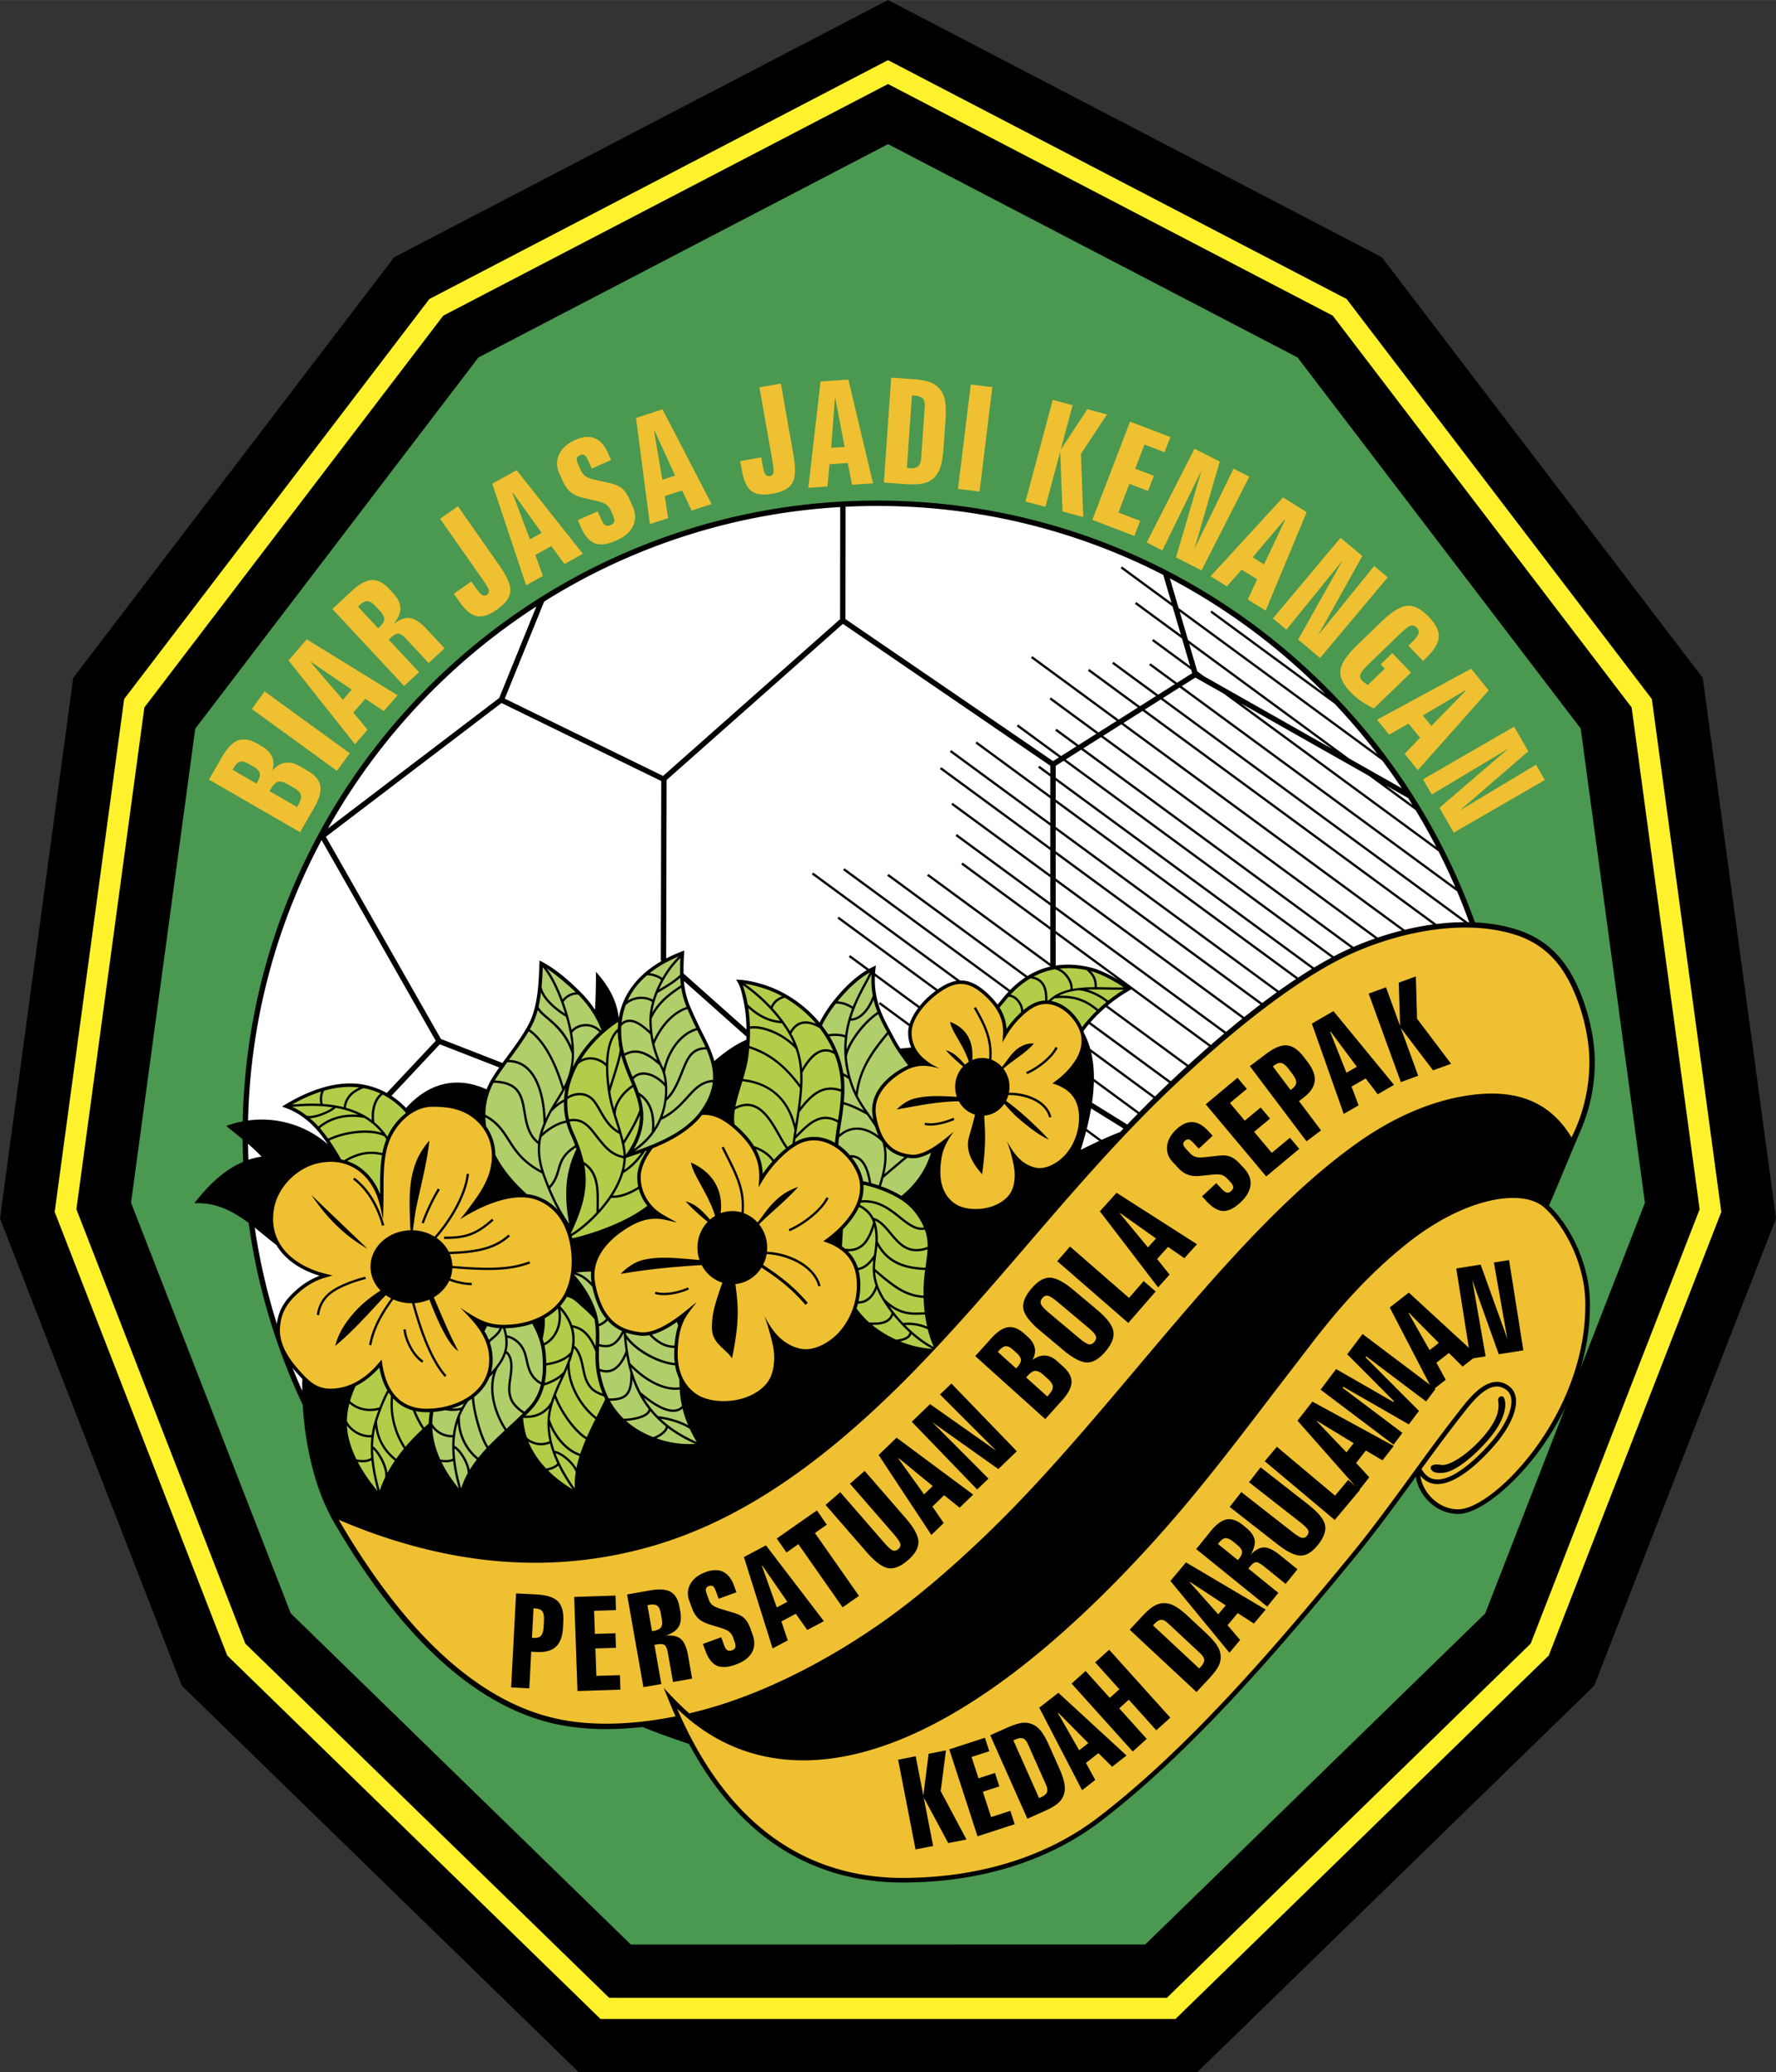 <svg xmlns="http://www.w3.org/2000/svg" width="2143" height="2500" viewBox="0 0 182.175 212.516"><rect x="0" y="0" width="182.175" height="212.516" fill="#333333" stroke="none"/><path d="M40.434 26.375L7.511 69.516 0 124.947l18.645 47.92 40.732 39.649h63.421l40.732-39.649 18.645-47.92-7.511-55.431-32.922-43.141L91.087 0 40.434 26.375z"/><path fill="#fff22d" d="M44.041 30.662L12.736 71.684l-7.127 52.597 17.701 45.495 38.289 37.272h58.977l38.289-37.272 17.701-45.495-7.126-52.598-31.306-41.021L91.087 6.165 44.041 30.662z"/><path d="M136.705 32.366l30.661 40.179 6.974 51.47-17.327 44.534-37.32 36.328-57.21-.002-37.319-36.323L7.837 124.01l6.973-51.465 30.659-40.178 45.62-23.753 45.616 23.752z"/><path d="M133.097 36.653l29.043 38.055 6.591 48.642-16.385 42.111-34.872 33.948-52.767.003-34.882-33.962-16.383-42.114 6.587-48.614 29.046-38.068 42.017-21.875 42.005 21.874z" fill="#4b9850"/><path d="M89.971 51.332c-35.416 0-64.312 28.43-65.076 63.665-.56.107-1.124.262-1.69.469.573.469 1.136.915 1.677 1.362.005.776.028 1.548.06 2.318-1.368.581-2.682 1.576-3.964 2.99a25.39 25.39 0 0 0-1.045 1.249c.389 0 .769 0 1.157.046 1.696.196 3.106 1.007 4.413 1.979a64.561 64.561 0 0 0 5.552 18.661 34.18 34.18 0 0 0 .54 4.43c.526 2.771 1.371 5.414 2.803 7.856 6.78 11.557 14.216 18.394 22.113 20.329 3.119.764 6.435.747 9.388.418a82.519 82.519 0 0 0 4.771 1.729c2.303 4.29 5.113 7.643 8.387 10.002 3.912 2.818 8.502 4.237 13.643 4.22 7.886-.028 14.887-2.211 20.245-6.315 9.101-6.971 17.887-17.115 26.025-27.038 2.172-2.648 4.207-5.442 6.174-8.144l.092-.126c.115.815.496 1.63 1.095 2.305.882.991 2.09 1.544 3.315 1.517 2.049-.046 5.518-2.774 8.246-6.487 1.992-2.709 5.314-8.295 5.197-15.26-.068-4.021-2.129-7.939-4.202-9.874 1.178-2.692 2.21-5.296 3.242-7.674a17.856 17.856 0 0 0 1.458-6.953c.023-2.83-.877-6.326-2.294-8.909-1.331-2.425-3.212-3.99-5.754-4.785-1.358-.425-2.79-.652-4.247-.721-8.995-25.185-33.084-43.259-61.321-43.259z"/><path d="M89.971 51.885a64.148 64.148 0 0 1 29.349 7.067l.843 2.86-5.069-3.724-.14.192 5.32 3.907.86 2.915-4.58-3.364-.14.191 4.83 3.548.833 2.827-3.771-2.771-.14.191 4.022 2.955.104.354-1.555.982-2.724-2-.14.191 2.648 1.946-1.719 1.085-4.585-3.368-.141.191 4.511 3.313-1.654 1.044-5.199-3.818-.14.191 5.124 3.764-1.963 1.24-8.86-6.508-.14.19 8.785 6.454-1.863 1.177-4.883-3.588-.141.192 4.809 3.532-1.822 1.151-2.263-1.662-.14.191 2.188 1.607-1.583 1-4.406-3.236-.14.191 4.331 3.181-.608.384-21.295-14.564.013-11.521a65.451 65.451 0 0 1 3.234-.08zm30.03 7.427a64.944 64.944 0 0 1 15.937 11.857l-11.646-8.555-.14.191 12.758 9.372a64.991 64.991 0 0 1 4.378 5.152l-20.39-14.977-.897-3.04zm21.784 18.676c.692.93 1.361 1.88 2.003 2.848l-5.387-3.05-16.533-12.145-.859-2.915 20.776 15.262zm-5.13-1.191l-13.161-7.452-.682-.501-.834-2.828 14.677 10.781zm7.785 5.043c.15.235.298.471.445.708l-2.713-1.993 2.268 1.285zm.772 1.243a64.462 64.462 0 0 1 2.115 3.768l-20.062-14.737 13.161 7.453 4.786 3.516zm2.355 4.239a64.634 64.634 0 0 1 1.716 3.663l-28.068-20.618 1.401-.885 2.901 1.643 22.05 16.197zm1.899 4.091a63.21 63.21 0 0 1 1.236 3.159 6.168 6.168 0 0 0-.135-.002l-31.286-22.981L121 70.503l28.466 20.91zm.699 3.156c-.939.005-1.884.071-2.821.187l-29.93-21.986 1.654-1.044 31.097 22.843zm-3.162.23c-.983.134-1.956.321-2.903.549l-28.865-21.203 1.963-1.24 29.805 21.894zm-3.204.623c-.851.213-1.68.459-2.476.727l-28.168-20.691 1.864-1.177 28.78 21.141zm-2.748.821c-.776.269-1.518.559-2.216.861l-27.716-20.36 1.822-1.15 28.11 20.649zm-2.466.971a27.878 27.878 0 0 0-1.773.862L109.32 77.881l1.583-1 27.682 20.333zm-2.004.985a40.57 40.57 0 0 0-1.785 1.02l-26.507-19.471v-1.216l.816-.516 27.476 20.183zm-2.005 1.154c-.471.288-.945.589-1.418.9l-24.869-18.267v-1.943l26.287 19.31zm-1.63 1.039a63.93 63.93 0 0 0-1.765 1.215l-22.893-16.816v-2.512l24.658 18.113zm-1.967 1.36c-.503.361-1.004.73-1.5 1.106L108.29 87.293v-2.208l22.689 16.667zm-1.698 1.256c-.556.423-1.106.853-1.649 1.287l-19.343-14.209v-2.498l20.992 15.42zm-1.84 1.44c-.566.454-1.124.912-1.67 1.37l-17.482-12.842V90.38l19.152 14.068zm-1.858 1.527c-.469.396-.93.79-1.382 1.182l-15.913-11.689V93.27l17.295 12.705zm-1.564 1.341a130.96 130.96 0 0 0-2.12 1.891l-8.283-6.084c.339-.281.693-.552 1.057-.807.442-.31.901-.59 1.368-.86l7.978 5.86zm-2.298 2.054c-.541.495-1.06.978-1.552 1.442l-.076.071-8.236-6.05c.469-.539.999-1.062 1.573-1.554l8.291 6.091zm-1.804 1.678c-.484.459-.964.923-1.439 1.39l-6.644-4.88a8.038 8.038 0 0 0-.635-1.613l-.015-.059a2.764 2.764 0 0 0-.044-.148c.174-.243.361-.485.562-.724l8.215 6.034zm-1.609 1.558a122.7 122.7 0 0 0-1.442 1.444l-4.658-3.421a11.66 11.66 0 0 0-.281-2.709l6.381 4.686zm-1.61 1.615c-.357.365-.711.731-1.064 1.099l-3.619-2.243c.109-.756.171-1.475.189-2.157l4.494 3.301zm-1.985-13.74a6.84 6.84 0 0 0-.169-.1c-.87-.503-1.829-.943-2.484-1.115-1.332-.35-2.59-.432-3.771-.248v-3.257l6.424 4.72zm-83.709 42.156a62.534 62.534 0 0 1-.994-2.353c.104.127.211.254.325.382.224.254.445.505.675.74-.01.404-.012.814-.006 1.231zm-2.604-6.87a64.03 64.03 0 0 1-2.269-9.874c.305.241.604.486.902.729.451.369.887.725 1.326 1.058.92 1.576 2.626 2.608 4.425 3.149-.969.363-1.887.96-2.735 1.784-1.157 1.127-1.504 2.08-1.649 3.154zm13.251-22.142a8.516 8.516 0 0 0-1.495-1.25l4.959-5.282 6.096 2.375c-.265.377-.515.75-.743 1.125a6.99 6.99 0 0 0-.552 1.122c-3.052-1.382-5.912-.694-8.265 1.91zm9.891-4.619l-6.315-2.46L33.429 85.81l18.016-13.717 16.384 8.001-.047 18.395.075.067c-2.504 1.447-4.002 3.445-4.391 5.876-.165-1.798-1.057-3.352-2.339-4.777a59.655 59.655 0 0 1-.095 3.898 11.122 11.122 0 0 0-1.467-1.799c-1.221-1.22-2.657-2.485-4.221-3.253-.026.719-.05 1.438-.102 2.155-.11 1.538-.354 3.142-1.02 4.394-.595 1.117-1.384 2.189-2.146 3.226-.182.246-.361.489-.534.73zm18.611-8.407l6.415 5.708c-.003.11-.007.217-.012.323-1.112.476-2.22 1.264-3.288 2.185-.189-.715-.491-1.436-.863-2.183l-.177-.354c-.424-.848-.905-1.808-1.424-3.027a8.305 8.305 0 0 1-.651-2.652zm-6.694 6.413l-.153-.356c.028-.125.054-.25.076-.374.016.248.043.491.077.73zm13.115-1.438l-6.459-5.746c-.007-.386 0-.791.016-1.221.013-.377.034-.755.052-1.133-.429.167-.855.337-1.272.533a13.01 13.01 0 0 0-.542.268l-.036-.031.045-18.256 18.083-16.012 21.273 14.549v.817l-1.109-.814-.141.191 1.25.917v1.943l-7.533-5.534-.141.191 7.673 5.636v2.513l-10.161-7.464-.141.19 10.302 7.567v2.209l-11.184-8.214-.14.19 11.324 8.318v2.498l-10.015-7.356-.141.191 10.156 7.46v2.596l-9.578-7.035-.14.191 9.718 7.138v2.197l-8.994-6.606-.14.191 9.134 6.709v3.447l-12.497-9.18-.141.191 12.638 9.283v.027a7.763 7.763 0 0 0-2.335.966l-14.25-10.468-.141.191 14.176 10.413a9.785 9.785 0 0 0-1.567 1.296L86.625 89.039l-.14.191 16.968 12.464c-.224.237-.443.49-.658.757-.129.16-.29.351-.474.567a8.078 8.078 0 0 0-1.275-1.364c-.819-.708-1.587-1.069-2.349-1.104a3.032 3.032 0 0 0-.213-.002L83.413 89.477l-.141.191 14.856 10.913c-.595.093-1.22.377-1.937.879L86.04 94.004l-.14.19 10.089 7.411c-.095.07-.191.144-.29.221-.521.41-.984.872-1.367 1.352l-4.571-3.357a9.8 9.8 0 0 1 .046-.495l.039-.321-.292.141a8.225 8.225 0 0 0-.418.216l-1.928-1.416-.14.191 1.844 1.355c-1.403.838-2.479 2.021-3.197 2.882a13.685 13.685 0 0 0-1.647 2.484 12.764 12.764 0 0 0-4.13-3.243 12.07 12.07 0 0 0-1.883-.723c-.851-.251-1.683-.409-2.562-.428.441.559.572 1.269.729 1.955.247 1.087.341 2.173.352 3.155zm17.613-2.209c-.407.542-.71 1.1-.88 1.625l-3.032-2.228-.14.191 3.103 2.28c-.05.204-.078.402-.083.59a3.705 3.705 0 0 0 .316 1.597l-1.115.108a9.774 9.774 0 0 1-.53-.879l-.385-.718c-.886-1.635-1.8-3.322-1.695-5.83l4.441 3.264zm17.734 10.303l3.145 1.95.166.122-.328.346c-.593.229-1.228.497-1.905.804l-1.527-1.122a27.56 27.56 0 0 0 .449-2.1zm.832 3.335c-.59.272-1.21.574-1.862.904l-.029-.021c.206-.643.388-1.267.546-1.871l1.345.988zm-87.27 1.935a68.622 68.622 0 0 1-.043-1.64 19.348 19.348 0 0 1 1.391 1.312 7.485 7.485 0 0 0-1.348.328zm8.15-1.584a10.317 10.317 0 0 0-8.187-2.448 64.098 64.098 0 0 1 7.54-28.758l11.711 20.584-5.024 5.351a7.752 7.752 0 0 0-3.628-.976c-1.88-.039-3.988.606-6.137 1.793-.333.184-.655.378-.979.579.314.114.626.226.93.367 1.665.773 2.812 2.065 3.774 3.508zm.009-32.401a65.028 65.028 0 0 1 21.375-22.76l-3.812 9.388-17.563 13.372zm22.177-23.268a64.117 64.117 0 0 1 30.366-9.687l-.013 11.497-18.155 16.076-16.24-7.93 4.042-9.956z" fill="#fff"/><path d="M27.647 81.126l2.825 1.631.121-.21c.249-.43.337-.774.266-1.029-.072-.254-.325-.507-.755-.756l-.545-.314c-.435-.251-.78-.344-1.034-.277-.255.067-.508.315-.757.746l-.121.209zm-3.789-2.188l2.452 1.417.099-.171c.217-.376.294-.68.232-.908-.061-.228-.277-.448-.645-.66l-.482-.278c-.372-.215-.669-.291-.896-.229-.223.062-.445.282-.663.658l-.097.171zm-2.425 1.008l1.351-2.34c.528-.915 1.078-1.478 1.646-1.681.57-.204 1.239-.083 2.007.36l.394.228c.536.31.896.676 1.078 1.095.183.422.19.9.022 1.435.385-.462.812-.733 1.29-.816.475-.083.97.023 1.487.322l.829.478c.77.445 1.206.962 1.314 1.559.108.593-.104 1.35-.636 2.271l-1.435 2.485-9.347-5.396zm4.4-7.238l1.312-1.807 8.731 6.344-1.312 1.807-8.731-6.344zm6.044-4.782l3.297 3.836.902-1.039-4.162-2.841-.037.044zm-2.286-.203l1.876-2.159 9.317 5.733-1.417 1.627-1.894-1.265-1.228 1.411 1.46 1.766-1.291 1.486-6.823-8.599zm7.127-5.513l2.069 2.219.145-.134c.317-.296.478-.568.477-.811.002-.244-.156-.534-.473-.874l-.394-.422c-.317-.34-.595-.517-.838-.533-.241-.018-.524.123-.841.419l-.145.136zm-2.624.244l1.977-1.843c.772-.721 1.462-1.098 2.064-1.126.605-.028 1.209.283 1.814.931l.31.332c.528.566.801 1.101.813 1.602.013.5-.222 1.054-.707 1.66.629-.495 1.192-.703 1.694-.63.501.072 1.082.459 1.737 1.163l1.806 1.937-1.628 1.518-2.26-2.424c-.37-.396-.658-.595-.864-.601-.207-.002-.474.147-.802.454l-.177.166 3.108 3.333-1.525 1.422-7.36-7.894zm11.048-9.256l1.829-1.281 4.298 6.138c.769 1.099 1.129 1.966 1.079 2.599-.051.633-.51 1.253-1.377 1.861-.806.564-1.497.789-2.071.669-.574-.119-1.163-.607-1.764-1.466l-.583-.833 1.792-1.255.424.605c.288.412.517.668.687.772s.337.099.501-.015c.164-.115.222-.271.178-.469-.046-.197-.24-.539-.581-1.026l-4.412-6.299zm7.431-2.621l1.787 4.732 1.204-.667-2.94-4.093-.051.028zm-2.079-.972l2.501-1.387 6.794 8.574-1.887 1.046L56.556 56l-1.637.907.768 2.159-1.721.954-3.472-10.415zm11.857-3.179l.331.744-1.985.884-.39-.876c-.118-.265-.239-.433-.362-.506-.123-.074-.279-.067-.466.016-.183.081-.287.191-.311.327-.024.137.022.338.142.607l.285.641c.112.25.272.444.482.583.208.14.545.261 1.007.364l1.115.258c.057.01.147.03.266.057.533.115.926.263 1.182.444.193.133.363.3.514.503.148.203.294.462.434.778l.269.602c.339.762.365 1.454.077 2.071-.287.62-.869 1.125-1.74 1.513-.892.397-1.619.491-2.179.282-.561-.209-1.038-.758-1.433-1.645l-.324-.728 2.04-.909.372.835c.135.303.276.498.422.585.145.086.324.083.536-.012.214-.095.336-.221.368-.377.032-.154-.021-.392-.165-.714l-.169-.381c-.124-.276-.289-.489-.5-.639s-.614-.287-1.211-.418l-1.118-.262c-.533-.121-.965-.314-1.292-.579-.326-.265-.594-.635-.805-1.108l-.384-.862c-.296-.664-.294-1.307.002-1.928.298-.622.848-1.11 1.649-1.467.758-.337 1.417-.396 1.981-.174.564.224 1.018.721 1.36 1.491zm4.742-2.215l.851 4.986 1.309-.425-2.105-4.579-.055.018zm-1.854-1.351l2.72-.883 5.034 9.712-2.053.667-.971-2.061-1.78.578.342 2.266-1.872.608-1.42-10.887zm12.66-3.139l2.199-.388 1.301 7.379c.233 1.321.193 2.259-.12 2.812s-.992.92-2.035 1.104c-.969.171-1.689.082-2.159-.269-.471-.351-.798-1.042-.979-2.074l-.177-1.001 2.155-.38.128.729c.087.494.186.824.296.99a.427.427 0 0 0 .461.198c.196-.035.315-.152.359-.35.041-.197.01-.59-.093-1.175l-1.336-7.575zm7.742 1.16l-.381 5.044 1.373-.096-.935-4.953-.057.005zm-1.474-1.76l2.853-.199 2.535 10.642-2.153.15-.444-2.234-1.866.13-.216 2.281-1.963.137 1.254-10.907zm9.378 1.424l-.521 7.445.204.014c.449.032.764-.032.945-.187.184-.155.289-.445.318-.869l.362-5.175c.03-.423-.035-.724-.195-.9-.158-.178-.461-.282-.91-.313l-.203-.015zm-2.13-1.821l2.138.149c.837.059 1.462.17 1.877.334a2.35 2.35 0 0 1 1.012.742c.253.32.42.723.504 1.207.083.487.094 1.156.034 2.013l-.188 2.693c-.059.857-.164 1.521-.314 1.996-.15.473-.373.851-.667 1.133a2.298 2.298 0 0 1-1.108.583c-.441.102-1.075.123-1.902.065l-2.138-.15.752-10.765zm8.163.699l2.216.272-1.315 10.712-2.216-.272 1.315-10.712zm8.407 1.584l2.043.547-1.223 4.564 2.729-4.161 2.014.539-2.667 4.051.234 6.47-2.126-.57-.24-6.117-1.514 5.647-2.043-.547 2.793-10.423zm7.932 2.223l4.134 1.587-.598 1.558-2.057-.79-.949 2.472 1.912.734-.598 1.558-1.911-.734-1.128 2.938 2.233.857-.595 1.551-4.311-1.655 3.868-10.076zm6.606 2.781l2.595 1.322-2.589 8.929 4.003-8.208 1.618.824-4.9 9.616-2.621-1.335 2.617-8.923-4.017 8.21-1.605-.818 4.899-9.617zm9.241 7.282l-3.272 3.857 1.167.729 2.154-4.556-.049-.03zm-.157-2.289l2.425 1.516-4.205 10.099-1.83-1.144.954-2.069-1.586-.991-1.516 1.718-1.669-1.043 7.427-8.086zm5.903 4.142l2.231 1.873-4.532 8.117 5.747-7.098 1.392 1.167-6.938 8.267-2.254-1.891 4.558-8.105-5.762 7.096-1.379-1.158 6.937-8.268zm8.763 12.343l-.3.29-1.51-1.563.169-.164c.494-.477.782-.829.861-1.053.078-.225.02-.436-.169-.632-.193-.2-.404-.267-.63-.196-.228.07-.589.346-1.083.823l-3.213 3.103c-.486.47-.771.82-.85 1.054-.081.233-.022.452.17.651.054.056.127.121.221.193.094.072.218.157.372.252l1.735-1.676-.426-.442 1.194-1.154 1.926 1.994-3.814 3.684a10.55 10.55 0 0 1-1.347-.787 7.006 7.006 0 0 1-1.032-.875c-.786-.814-1.135-1.567-1.049-2.261.084-.693.658-1.552 1.718-2.576l2.5-2.414c1.053-1.017 1.928-1.556 2.625-1.614.696-.059 1.439.321 2.228 1.139.723.748 1.06 1.438 1.016 2.072-.047.635-.484 1.351-1.312 2.152zm4.033 3.304l-4.35 2.581.866 1.07 3.52-3.606-.036-.045zm.597-2.216l1.8 2.223-7.264 8.18-1.358-1.677 1.576-1.646-1.178-1.454-1.992 1.131-1.239-1.529 9.655-5.228zm4.408 5.945l1.456 2.522-7.036 6.078 7.829-4.705.908 1.573-9.346 5.396-1.471-2.548 7.055-6.058-7.841 4.697-.9-1.56 9.346-5.395zM34.741 155.851c7.863 3.368 15.614 4.818 23.048 4.313a43.573 43.573 0 0 0 8.485-1.436c9.104-2.481 17.867-8.276 27.578-18.237 4.054-4.159 7.857-8.581 11.536-12.857 4.755-5.528 9.673-11.246 15.16-16.42 4.442-4.188 10.98-9.816 16.901-12.846 4.551-2.329 11.977-4.388 17.925-2.528 2.398.75 4.175 2.229 5.434 4.522 1.375 2.507 2.249 5.897 2.226 8.639-.023 2.687-.656 5.315-1.836 7.639-2-3.322-5.053-4.778-9.314-4.449-4.062.314-8.387 2.011-12.508 4.91-7.883 5.544-15.39 14.441-22.649 23.046-4.823 5.716-9.81 11.627-14.944 16.63-3.859 3.761-7.511 6.88-10.854 9.271-5.984 4.281-12.516 7.544-18.39 9.188-.538.151-1.154.312-1.834.471-.931-.812-1.773-1.696-2.624-2.612.393.979.787 1.956 1.213 2.919-3.561.712-8.309 1.197-12.65.134-7.8-1.91-15.166-8.737-21.903-20.297z" fill="#efc031"/><path d="M34.996 118.903a28.654 28.654 0 0 0-1.204-1.941c.868-.417 2.024-.705 3.133-.777 1.025-.066 1.912.058 2.498.35l.002-.002c.069.098.137.198.201.301a7.82 7.82 0 0 0-.4 1.412 4.775 4.775 0 0 0-1.724-.103c-.699.086-1.604.434-2.188.835a4.571 4.571 0 0 0-.318-.075zm4.741-2.335a6.814 6.814 0 0 0-1.329-1.482c-.137-.828.021-1.915.555-2.551.068-.082.196-.204.296-.285.882.445 1.683 1.077 2.389 1.885a6.424 6.424 0 0 0-1.911 2.433zm-1.595-1.692c-.719-.54-1.561-.953-2.522-1.237l-.145-.041a2.167 2.167 0 0 1 .619-1.292c.292-.294.889-.611 1.207-.715.604.111 1.18.295 1.727.547-.721.589-.982 1.759-.886 2.738zm-2.532 4.191c.552-.337 1.316-.616 1.92-.69a4.526 4.526 0 0 1 1.654.101c-.147.88-.184 1.8-.194 2.72-.005.421-.004.842-.003 1.264-.419-1.077-1.063-1.964-1.896-2.606a5.026 5.026 0 0 0-1.481-.789zm-1.956-2.302a13.627 13.627 0 0 0-.838-1.069c.9-.77 1.949-1.038 2.679-1.126a6.28 6.28 0 0 1 1.877.077c.688.408 1.28.915 1.774 1.519-.595-.197-1.371-.275-2.237-.218-1.152.075-2.356.379-3.255.817zm-.996-1.244a9.631 9.631 0 0 0-.876-.849c.955-.041 2.283-.674 2.661-1.063.387.068.756.155 1.109.259a8.28 8.28 0 0 1 1.205.456 6.371 6.371 0 0 0-1.291.013c-.763.091-1.862.372-2.808 1.184zm2.587-1.984a12.178 12.178 0 0 0-2.137-.328c-.115-.486-.065-.985.139-1.352l-.01-.005c.974-.278 1.915-.411 2.8-.39.278.006.551.026.819.06-.327.158-.706.391-.93.617-.27.273-.595.73-.681 1.398zm-1.102.022c-.529.412-1.891.979-2.667.864a7.77 7.77 0 0 0-1.502-.915c.408-.036.843-.062 1.2-.078 1.087-.048 2.073-.005 2.969.129zm-4.185-.287a14.957 14.957 0 0 1 2.988-1.333 2.208 2.208 0 0 0-.085 1.257 17.69 17.69 0 0 0-1.694-.002c-.36.015-.797.042-1.209.078zM43.979 145.973c-.155.139-.311.28-.467.424a9.683 9.683 0 0 1-.885-1.691c.422.09.877.129 1.36.113l.102-.004a7.616 7.616 0 0 0-.11 1.158zm-1.633-1.336c.258.672.635 1.405.99 1.921l-.113.106a20.152 20.152 0 0 0-1.633 1.709c-.966-1.487-1.423-3.318-1.267-4.974a4.2 4.2 0 0 0 2.023 1.238zm-2.232-1.487c-.229 1.789.251 3.804 1.318 5.413-.267.323-.533.67-.792 1.036-1.246-1.002-1.889-2.262-1.964-3.848.248-.792.686-1.993 1.191-2.945.079.119.161.235.247.344zm-.389-.576c-.293.536-.567 1.16-.797 1.753-1.144.334-2.229.083-3.023-.648.146-.518.339-1.033.574-1.535.858-.422 1.672-1.057 2.434-1.902.162.906.436 1.686.812 2.332zm.78 7.219c-.271.397-.529.816-.765 1.253-.11-1.004-.922-2.359-1.468-2.717a9.647 9.647 0 0 1 .228-1.958c.205 1.37.877 2.518 2.005 3.422zm-1.681-5.193c-.297.793-.506 1.494-.571 1.794a9.241 9.241 0 0 0-.131.756c-.964.126-2.117-.532-2.54-1.437l.003-.107a8.316 8.316 0 0 1 .251-1.671c.799.68 1.879.935 2.988.665zm-.731 2.791a11.138 11.138 0 0 0-.016 2.103c-.194.138-.494.224-.836.229a3.228 3.228 0 0 1-.681-.07c-.538-1.092-.916-2.269-.972-3.469.557.774 1.599 1.297 2.505 1.207zm.008 2.367c.098.966.305 2.006.625 3.146-.716-.855-1.452-1.874-2.032-2.985.189.029.376.044.55.042.337-.005.631-.079.857-.203zm1.403 1.75c-.21.436-.396.888-.545 1.354-.446-1.587-.673-2.976-.688-4.238.421.372.981 1.325 1.175 2.124.084.344.085.575.058.76zM58.141 132.989c.373.079.774.291 1.2.704.148.144.306.282.472.428.355.312.745.654 1.158 1.149.039.185.068.367.088.547.082.735.06 1.467.038 2.176l-.002.072c-.645-1.373-1.311-1.958-2.399-2.177-.228-.634-.62-1.283-1.233-1.952a5.355 5.355 0 0 0 .678-.947zm-.92 1.199a3.85 3.85 0 0 1-.041 1.773c-.238.821-.737 1.452-1.389 1.774l-.009-.034a8.902 8.902 0 0 0-.119-.409c.19-.852.261-1.552.213-2.108.503-.28.955-.614 1.345-.996zm4.594 8.72c-.43-.151-.821-.375-1.048-.612-.548-.57-.692-1.28-.845-2.032-.079-.39-.161-.794-.303-1.183-.192-.524-.425-.879-.709-1.083a4.47 4.47 0 0 0-.129-1.85c1.033.25 1.651.914 2.3 2.469-.012.67 0 1.36.119 2.073.132.799.338 1.537.615 2.218zm.263.584c-.24.512-.5 1.033-.771 1.571l-.127.253c-1.475-1.146-2.858-3.4-2.729-5.59.182-.484.331-.969.417-1.456.202.186.379.486.528.893.137.372.217.767.294 1.148.153.751.311 1.529.907 2.149.292.303.797.577 1.342.736a6.7 6.7 0 0 0 .139.296zm-1.005 2.04a44.054 44.054 0 0 0-.882 1.851c-1.13-.678-2.618-2.724-3.166-4.355.211-.54.454-1.071.693-1.594.171-.375.341-.748.498-1.118.12 2.09 1.453 4.144 2.857 5.216zm-.977 2.069c-.213.492-.408.989-.574 1.489-1.545-.523-2.695-2.184-3.118-3.524.047-.757.237-1.487.493-2.198.592 1.515 1.994 3.529 3.199 4.233zm-.647 1.715c-.129.412-.238.826-.32 1.244-.456-.798-1.522-1.67-2.244-1.789a8.597 8.597 0 0 1-.49-2.556c.556 1.286 1.635 2.622 3.054 3.101zm-1.959-14.99c1.271 1.512 1.392 2.921 1.05 4.32l-.143.151c-.517.501-1.287.831-2.293.979a2.479 2.479 0 0 1-.076.01c-.011-.598-.044-1.192-.181-1.814.736-.344 1.297-1.039 1.56-1.944.144-.491.172-1.164.083-1.702zm.924 4.774a14.52 14.52 0 0 1-.616 1.582c-.547.591-1.361.955-1.923 1.143.11-.537.163-1.117.158-1.738l-.001-.062.107-.014c.965-.143 1.729-.449 2.275-.911zm-.861 2.125l-.05.111c-.357.782-.723 1.58-.982 2.409l-.075.124c-.698 1.088-1.723 1.327-2.544 1.307.231-.231.455-.461.668-.694.598-.652 1.014-1.453 1.245-2.393.45-.137 1.145-.403 1.738-.864zm-1.213 3.177c-.093.401-.155.81-.177 1.228a8.01 8.01 0 0 0 .198 2.166c-.966.425-1.89.027-2.314-.374a7.632 7.632 0 0 1-.385-2.011l.011-.011c.808.064 1.866-.08 2.667-.998zm.077 3.627c.168.664.417 1.345.747 2.045a1.45 1.45 0 0 1-.469.321 2.885 2.885 0 0 1-.676.201c-.754-.791-1.395-1.707-1.819-2.763.53.334 1.358.557 2.217.196zm2.641 2.935a8.426 8.426 0 0 0-.097 1.674c-.897-1.267-1.555-2.464-1.981-3.605.741.21 1.816 1.186 2.078 1.931zm-1.786-.664c.388.788.879 1.602 1.474 2.444-.878-.532-1.756-1.176-2.53-1.946.175-.039.378-.098.576-.188.192-.086.353-.191.48-.31z" fill="#b1cd49"/><path d="M54.593 135.751c.293.527.606 1.141.847 2.042.208.786.232 1.535.238 2.296a7.957 7.957 0 0 1-.149 1.656c-1.001-.562-1.199-1.441-1.391-2.291a8.179 8.179 0 0 0-.186-.726c-.248-.772-.858-1.421-1.554-1.687a2.266 2.266 0 0 0-.384-.104 5.522 5.522 0 0 0-.176-.723 9.155 9.155 0 0 0 2.755-.463zm.883 6.231c-.217.892-.606 1.647-1.167 2.259-.163.178-.333.354-.507.532-.541-.329-1.029-.826-1.218-1.238-.334-.729-.231-1.446-.121-2.206.057-.395.116-.803.111-1.218-.009-.776-.213-1.298-.608-1.554.106-.417.142-.871.084-1.374.736.157 1.419.813 1.678 1.617.071.222.124.457.18.705.185.822.394 1.748 1.368 2.363.04.028.131.077.2.114zm-1.846 2.962c-.459.456-.952.911-1.463 1.384l-.213.197c-.979-1.498-1.794-3.864-1.056-5.867.027-.074.101-.244.159-.376.365-.463.661-.944.839-1.483.285.225.433.667.441 1.315.005.397-.053.796-.109 1.182-.11.759-.224 1.546.14 2.337.205.447.696.956 1.262 1.311zm-1.852 1.744a40.82 40.82 0 0 0-1.688 1.638c-.523-.702-1.36-3.333-1.464-5.051.27-.209.515-.437.731-.682.363-.411.643-.859.838-1.342a21.9 21.9 0 0 0 .396-.423c-.62 2.044.208 4.379 1.187 5.86zm-.188-10.472c.663 2.043-.071 3.25-1.216 4.501.149-.56.195-1.162.137-1.803a5.294 5.294 0 0 0-.267-1.237c.054-.096.205-.224.365-.359.314-.267.73-.62.881-1.104l.079.001a.148.148 0 0 0 .021.001zm-1.442 1.201a6.519 6.519 0 0 0-.453-.914c.103-.18.194-.353.274-.52a5.77 5.77 0 0 0 1.275.221c-.145.388-.496.686-.788.933a4.012 4.012 0 0 0-.308.28zm-2.552 6.51a8.579 8.579 0 0 0-.241.408 3.506 3.506 0 0 1-1.061.112 7.927 7.927 0 0 0 1.302-.52zm2.33 4.574c-.301.321-.59.649-.862.988-1.039-.815-1.731-2.133-1.867-3.493a7.9 7.9 0 0 1-.021-.733l.047-.116c.23-.545.511-1.028.821-1.47.124-.075.243-.154.359-.236.144 1.743.947 4.331 1.523 5.06zm-1.009 1.173c-.267.343-.515.698-.739 1.064-.163-.913-.898-2.116-1.557-2.481a8.563 8.563 0 0 1 .33-2.348c.116 1.461.85 2.889 1.966 3.765zm-1.709-5.06c-.072.143-.14.289-.204.44a7.795 7.795 0 0 0-.55 2.104 2.283 2.283 0 0 1-2.114-1.169c.006-.393.044-.793.118-1.197a9.22 9.22 0 0 0 1.214-.182 3.82 3.82 0 0 0 1.536.004zm-.779 2.782c-.065.683-.058 1.41.021 2.186a1.513 1.513 0 0 1-.564.136 2.937 2.937 0 0 1-.726-.049c-.459-1.01-.766-2.099-.814-3.243.398.503 1.124 1.009 2.083.97zm1.545 3.692a8.287 8.287 0 0 0-.668 1.546c-.435-1.512-.663-2.873-.683-4.099.648.457 1.355 1.759 1.351 2.553zm-1.496-1.259c.105.88.301 1.819.588 2.825-.668-.811-1.298-1.728-1.784-2.726.182.025.398.042.62.026a1.85 1.85 0 0 0 .576-.125zM59.068 130.502c.444-.051.97-.098 1.569-.102-.028.33-.021.664.025 1.002l.019.132c-.404-.408-.919-.851-1.613-1.032zm10.363 5.066c.048.127.09.255.127.383-.191.59-.312 1.264-.368 2.039-.789.023-1.569-.354-2.326-1.125.754-.198 1.606-.627 2.567-1.297zm.257 5.871c.002.276.009.552.022.826-1.372.185-3.051-.556-4.654-2.065-.085-.081-.268-.26-.405-.398a19.48 19.48 0 0 1-.389-2.485c1.047 1.344 3.251 2.544 4.987 2.7.088.513.235.989.439 1.422zm-.474-1.665c-1.677-.176-3.854-1.383-4.818-2.675a5.005 5.005 0 0 1-.173-.253l-.015-.189c.458.157.925.246 1.387.308.312.042.645.029 1.001-.04.829.884 1.696 1.32 2.58 1.302-.008.16-.014.324-.017.492-.008.366.011.719.055 1.055zm-5.393-3.268c-.544 1.057-1.05 1.467-1.818 1.42a3.82 3.82 0 0 1-.545-.095c.018-.592.03-1.201-.022-1.819a2.04 2.04 0 0 0 .896-.59 4.33 4.33 0 0 0 1.489 1.084zm-1.645-1.265a1.851 1.851 0 0 1-.764.528c-.185-1.628-1.08-3.412-2.537-5.069.854.171 1.445.792 1.882 1.254.216 1.05.629 2.095.96 2.636.146.242.3.458.459.651zm1.799 1.481c.045.604.107 1.217.199 1.829-.391.999-.872 1.624-1.432 1.855-.367.151-.78.138-1.232-.039-.102-.785-.082-1.55-.06-2.294.217.048.474.089.642.09.881.004 1.408-.551 1.883-1.441zm.27 2.27c.104.599.24 1.198.417 1.789-.011 1.888-.313 2.573-1.925 2.627-.058.002-.206.003-.3.003a9.543 9.543 0 0 1-.888-2.777c.462.154.893.152 1.283-.009.55-.228 1.024-.776 1.413-1.633zm5.479 3.509a10.784 10.784 0 0 0 .23 1.674c-.728.782-2.101.35-4.082-1.286-.038-.031-.114-.097-.169-.144a12.124 12.124 0 0 1-.945-2.503c1.689 1.639 3.486 2.449 4.966 2.259zm-4.846-1.059c.379 1.06.908 2.088 1.648 3.041a.567.567 0 0 1-.147.324c-.346.395-1.359.608-2 .665a8.13 8.13 0 0 1-.408.018 7.742 7.742 0 0 1-1.409-1.842c.07 0 .141-.002.176-.003 1.6-.055 2.048-.724 2.14-2.203zm5.139 3.003c.141.577.333 1.148.575 1.719-1.035-.586-2.406-.869-3.105-.946a10.146 10.146 0 0 1-1.469-1.907c1.852 1.459 3.195 1.839 3.999 1.134zm-3.311.263c.454.552.983 1.079 1.6 1.57-.027.11-.092.258-.167.354-.241.309-.709.6-1.14.741-1.08-.42-2.007-.972-2.778-1.655.595-.037 2.242-.265 2.485-1.01zm4.057 1.839c.205.442.442.884.709 1.327-1.537-.667-2.748-1.475-3.704-2.38.81.126 2.106.449 2.995 1.053zm-2.254-.11a13.676 13.676 0 0 0 2.816 1.632 9.937 9.937 0 0 1-3.126-.3 13.107 13.107 0 0 1-.866-.271c.492-.22 1.042-.612 1.176-1.061zM54.051 122.462c-1.064-.947-2.075-2.055-2.836-3.311a10.931 10.931 0 0 1-.405-.728 5.134 5.134 0 0 0-.94-2.912 8.027 8.027 0 0 1-.08-.934c1.19.665 1.726 1.507 2.292 2.398.637 1.003 1.354 2.132 3.125 3.153.093.054.268.149.396.218l.079.228c.48 1.34.998 2.519 1.546 3.518a5.265 5.265 0 0 0-2.065-1.379 4.518 4.518 0 0 0-1.112-.251zm4.331 3.025a12.783 12.783 0 0 1-.5-.747c-.508-.81-.993-1.772-1.45-2.875.622-.671.808-1.296.977-1.889.22-.771.428-1.501 1.665-2.298l.054.153c-.934 1.975-1.391 4.07-.746 7.656zm-2.049-3.864a30.435 30.435 0 0 1-.429-1.127c-.574-1.601-.595-2.831-.36-3.896.593-.588 1.599-1.3 2.558-1.456.11.412.256.819.437 1.219.169.375.32.739.452 1.089-1.352.856-1.584 1.671-1.81 2.46-.155.545-.315 1.108-.848 1.711zm-.68-5.447c.166-.566.397-1.093.646-1.611.102-.212.21-.417.322-.617.137-.129.352-.331.437-.401.276-.228.551-.412.788-.528a7.608 7.608 0 0 0 .199 1.895c-.872.148-1.768.718-2.392 1.262zm1.364-2.9l.204-.332c.27-.438.542-.877.785-1.353a8 8 0 0 0-.15 1.162 3.895 3.895 0 0 0-.839.523zm1.738-3.845c.172-.951.185-2.081-.07-3.5.242-.394.905-.752 1.62-.674.435.047.84.25 1.181.59-1.142 1.049-2.092 2.283-2.731 3.584zm-.13-3.811c-.114-.567-.27-1.18-.474-1.844a21.2 21.2 0 0 0-.34-1.013c.213-.385.742-.71 1.214-.769a1.88 1.88 0 0 1 .27-.005l.019.016c1.145 1.143 1.912 2.383 2.383 3.65a1.164 1.164 0 0 1-.036.032c-.381-.383-.838-.613-1.331-.667-.706-.077-1.355.218-1.705.6zm-8.837 8.69a6.884 6.884 0 0 1 .832-3.268c.765.005 1.392.152 1.864.438.87.526 1.049 1.62 1.222 2.677.049.297.094.578.155.841.257 1.113.668 1.83 1.33 2.319-.073.786.001 1.667.311 2.707-1.848-1.017-2.545-2.113-3.22-3.175-.556-.875-1.083-1.706-2.211-2.382-.079-.047-.194-.109-.283-.157zm.965-3.502l.018-.028c.371-.609.802-1.216 1.261-1.845.787-.026 1.468.229 2.025.761 1.319 1.26 1.613 3.659 1.673 4.932.009.203.013.435.014.589a7.287 7.287 0 0 0-.523 1.826c-.55-.452-.902-1.107-1.13-2.097-.059-.256-.104-.533-.152-.826-.172-1.059-.369-2.258-1.333-2.842-.481-.292-1.104-.449-1.853-.47zm1.454-2.112l.155-.211c.646-.879 1.312-1.784 1.868-2.727 1.852 1.321 2.933 4.238 3.437 5.974-.204.371-.424.727-.647 1.087-.32.519-.651 1.054-.934 1.643l-.114.243c-.053-1.279-.341-3.834-1.75-5.181a2.91 2.91 0 0 0-2.015-.828zm2.142-3.143a7.61 7.61 0 0 0 .811-1.98c.05.073.099.141.134.183.192.225.454.449.76.709.837.714 1.983 1.691 2.601 3.604a7.21 7.21 0 0 1-.83 3.365c-.542-1.79-1.638-4.582-3.476-5.881zm.89-2.297c.112-.484.193-.984.254-1.486.485 1.076 1.77 2.046 2.559 2.503.337 1.177.517 2.177.578 3.045-.66-1.562-1.659-2.382-2.423-3.034-.289-.246-.536-.458-.715-.662a3.172 3.172 0 0 1-.253-.366zm2.47-.767c-.438-1.155-1.015-2.372-1.632-3.174 1.023.671 2.281 1.774 2.978 2.438a2.041 2.041 0 0 0-1.346.736zm-2.158-1.261c.065-.693.097-1.381.122-2.028.76.848 1.645 2.667 2.253 4.645.009.031.019.061.027.092-.886-.558-2.181-1.622-2.39-2.711l-.012.002z" fill="#b0ce69"/><path d="M58.562 126.473c.877-1.868 1.452-3.509 1.511-5.17a8.47 8.47 0 0 0-.14-1.832c.953.689 1.195 1.773 1.248 2.893.03.65.008 1.319.001 1.975-.817.876-1.742 1.664-2.603 2.188l-.017-.054zm.086.288c.077-.046.167-.101.243-.15 1.357-.875 2.837-2.35 3.811-3.786.743.091 1.794-.24 2.822-.893a4.68 4.68 0 0 0 .877 1.718c-2.09 1.653-5.584 2.868-7.692 3.337-.02-.073-.039-.15-.061-.226zm6.817-5.072c-.936.608-1.92.947-2.615.912.058-.09.113-.179.167-.267a8.967 8.967 0 0 0 .918-2.026c.114-.073.341-.226.422-.285.663-.478 1.311-1.175 1.82-1.963l.177-.067c-.608.914-.968 1.837-.987 2.627-.009.366.025.724.098 1.069zm-1.436-1.727c.101-.414.156-.819.166-1.214a75.349 75.349 0 0 0 1.602-.548c-.513.726-1.14 1.353-1.768 1.762zm-4.16-.818c-.195-.902-.527-1.865-1.007-2.926a7.801 7.801 0 0 1-.43-1.2c1.27-.235 1.899.58 2.565 1.442.103.132.208.269.314.398l.094.115c.602.738 1.283 1.573 2.534 1.8l-.06.081.077-.025c-.044 1.057-.426 2.19-1.142 3.385-.371.619-.854 1.26-1.395 1.868.005-.421.015-.844.011-1.264-.012-1.415-.205-2.853-1.561-3.674zm-1.494-4.357a7.08 7.08 0 0 1-.17-2.062c.367-.272.86-.422 1.33-.403.35.014.851.131 1.254.607.243.286.453.654.675 1.044.398.697.84 1.472 1.602 2.025.12.087.319.207.474.292.16.559.297 1.125.376 1.691.025.182.039.367.042.553-1.149-.216-1.77-.977-2.37-1.712l-.094-.116c-.104-.126-.208-.262-.31-.393-.651-.842-1.388-1.796-2.809-1.526zm-.146-2.363c.076-.719.26-1.445.55-2.176.15-.376.328-.749.531-1.114a1.88 1.88 0 0 1 1.347-.477c.355.017.712.132 1.029.325.154.095.339.245.472.377a18.048 18.048 0 0 0 .235 2.792c.157.993.465 1.957.763 2.89.098.304.196.613.289.924-.871-.525-1.35-1.364-1.775-2.11-.228-.4-.444-.777-.701-1.08a1.92 1.92 0 0 0-1.425-.691 2.422 2.422 0 0 0-1.315.34zm1.364-3.77c.935-1.497 2.281-2.857 3.824-3.868a7.57 7.57 0 0 0-.049.706c-.864.75-1.162 2.137-1.204 3.55a2.481 2.481 0 0 0-1.495-.622 2.097 2.097 0 0 0-1.076.234zm3.772-2.831c.006.635.083 1.239.208 1.818-.109.783-.484 1.959-.794 2.935-.095.298-.182.569-.254.809-.224-1.82-.286-4.366.84-5.562zm.344 2.379c.223.826.53 1.604.843 2.352.101.239.199.476.294.711-.933.611-1.647 1.567-1.851 2.45a13.376 13.376 0 0 1-.392-1.758c.084-.325.239-.798.401-1.309.25-.785.54-1.698.705-2.446zm1.227 3.287c.307.778.561 1.542.657 2.323-.367 1.052-1 2.114-1.521 2.98l-.108.18a26.996 26.996 0 0 0-.583-2.003c-.072-.224-.144-.45-.214-.677.001-.201.031-.406.056-.521.185-.813.845-1.701 1.713-2.282zm.698 2.878c.003.141 0 .282-.009.425-.062.983-.377 1.954-.938 2.896-.152.256-.321.5-.495.739a4.715 4.715 0 0 0-.042-.478 9.337 9.337 0 0 0-.112-.641l.28-.465c.439-.731.949-1.593 1.316-2.476z" fill="#b1cd49"/><path d="M32.383 130.323c-2.635-.949-4.897-3.036-4.261-6.449.19-1.022.74-2.044 1.547-2.877.801-.827 1.808-1.42 2.836-1.673 1.646-.403 3.156-.122 4.369.812.747.583 1.333 1.383 1.729 2.334.34.817.497 1.714.69 2.574.024-.963.048-1.922.048-2.885-.001-2.105-.001-4.284.997-5.988.959-1.637 2.482-2.661 3.972-2.673 1.264-.009 2.883.109 4.206 1.124 1.639 1.257 2.282 3.202 1.763 5.335-.283 1.161-.95 2.246-1.647 3.203-.462.635-.881 1.222-1.441 1.879a19.223 19.223 0 0 1 2.33-1.265c2.208-.985 4.135-1.246 5.518-.728 2.284.855 3.124 2.91 3.427 4.484.432 2.244.067 4.417-.976 5.814-1.19 1.595-3.402 2.536-5.917 2.517a5.474 5.474 0 0 1-1.873-.34c-.806-.3-1.805-.957-2.499-1.418.59.577 1.295 1.315 1.803 2.003.672.909 1.066 1.873 1.154 2.841.12 1.329-.238 2.478-1.065 3.412-1.107 1.252-3.02 2.039-5.116 2.104-2.582.082-4.208-1.406-4.722-4.308-.042-.241-.075-.484-.109-.726-.193.229-.385.462-.588.684-1.289 1.404-2.721 2.155-4.261 2.281-1.708.142-2.535-.646-3.694-1.961-1.452-1.647-2.042-3.092-1.858-4.548.105-.83.32-1.816 1.555-3.016.682-.663 1.409-1.174 2.171-1.524.539-.248 1.083-.386 1.648-.54-.588-.142-1.166-.276-1.736-.482z" fill="#efc031"/><path d="M140.392 101.893l1.778-.647 1.446 3.974-.136-4.45 1.753-.639.124 4.338 3.492 4.622-1.85.673-3.316-4.36 1.789 4.916-1.778.647-3.302-9.074zM123.677 113.247l3.261-2.724.959 1.144-1.736 1.443 1.523 1.815 1.63-1.354.958 1.144-1.629 1.354 1.81 2.157 1.867-1.552.955 1.138-3.392 2.832-6.206-7.397zM123.893 115.937l.497.533-1.421 1.326-.585-.627c-.177-.189-.328-.296-.454-.323-.125-.026-.255.024-.389.149-.13.122-.188.245-.168.367.02.123.117.279.297.472l.428.459a1.2 1.2 0 0 0 .578.354c.217.058.537.061.958.015l1.018-.107.242-.029c.484-.058.86-.048 1.13.031.202.056.394.148.582.276.184.128.383.306.593.532l.402.432c.509.546.733 1.123.669 1.729-.062.608-.408 1.205-1.032 1.787-.638.596-1.226.887-1.762.873s-1.098-.338-1.691-.975l-.486-.521 1.461-1.363.558.598c.203.217.379.341.528.373.147.03.298-.024.45-.167.153-.143.22-.285.201-.426-.017-.14-.132-.326-.347-.556l-.255-.273a1.359 1.359 0 0 0-.609-.395c-.222-.064-.603-.063-1.146 0l-1.022.104c-.486.053-.908.016-1.261-.114-.353-.129-.688-.363-1.003-.702l-.576-.618c-.443-.476-.63-1.02-.56-1.632.07-.612.394-1.187.968-1.721.542-.506 1.084-.748 1.625-.725.54.025 1.069.314 1.582.864zM108.45 129.334l1.306-1.503 6.056 5.27 1.502-1.729 1.232 1.066-2.809 3.231-7.287-6.335zM93.527 145.803l1.875-1.81 6.799 4.792-5.778-5.778 1.168-1.128 6.708 6.946-1.894 1.829-6.786-4.814 5.775 5.791-1.159 1.119-6.708-6.947zM84.685 154.328l1.503-1.306 4.479 5.153c.403.463.702.736.898.814.195.079.389.036.58-.13.189-.165.256-.347.203-.55-.053-.203-.281-.537-.684-1.001l-4.479-5.152 1.508-1.311 4.187 4.817c.856.985 1.299 1.791 1.328 2.42.028.629-.333 1.27-1.083 1.922-.749.651-1.428.918-2.04.805-.61-.113-1.347-.667-2.212-1.663l-4.188-4.818zM79.674 157.777l4.119-2.884 1.019 1.462-1.222.856 4.52 6.448-1.679 1.175-4.537-6.481-1.217.852-1.003-1.428zM75.29 162.603l.25.685-1.827.665-.294-.806c-.088-.244-.186-.401-.292-.475-.105-.073-.245-.077-.417-.014-.168.061-.268.152-.298.272s-.001.303.088.55l.215.59c.084.23.215.414.394.551.176.138.47.267.875.388l.98.299c.049.013.129.036.233.067.468.136.811.292 1.027.47.164.131.305.291.427.482.119.189.233.431.339.721l.201.555c.256.701.236 1.32-.06 1.853-.295.536-.846.95-1.647 1.242-.822.299-1.476.337-1.963.115-.487-.222-.878-.741-1.176-1.558l-.244-.67 1.877-.683.28.769c.101.279.215.461.34.549.125.085.284.094.479.023.197-.072.314-.176.352-.314.039-.136.005-.351-.103-.648l-.127-.35a1.355 1.355 0 0 0-.407-.601c-.18-.147-.53-.295-1.055-.449l-.981-.304c-.467-.142-.842-.341-1.116-.598-.274-.257-.491-.604-.649-1.038l-.29-.794c-.222-.611-.181-1.185.123-1.722.304-.536.827-.938 1.563-1.206.697-.254 1.291-.265 1.779-.032.492.235.866.709 1.124 1.416zM58.896 163.765l4.236-.138.052 1.492-2.246.069.083 2.368 2.108-.064.052 1.492-2.107.064.098 2.814 2.416-.075.052 1.486-4.406.144-.338-9.652zM108.518 133.539c-.478-.4-.821-.621-1.029-.662-.208-.04-.399.042-.573.249-.171.203-.217.407-.137.612.079.204.354.502.822.894l3.059 2.567c.474.398.815.617 1.024.658.208.04.399-.042.573-.25.17-.203.218-.406.14-.608-.078-.202-.353-.5-.821-.892l-3.058-2.568zm1.61-1.239l2.382 2c1.004.842 1.567 1.571 1.688 2.189.121.619-.14 1.314-.788 2.086-.651.776-1.29 1.157-1.915 1.145-.623-.012-1.442-.44-2.452-1.287l-2.383-2c-.999-.838-1.558-1.565-1.678-2.179s.144-1.309.795-2.083c.65-.776 1.29-1.157 1.914-1.145.624.012 1.437.436 2.437 1.274zM100.038 139.067l1.618-1.797c.633-.703 1.218-1.092 1.752-1.165.537-.073 1.1.158 1.69.688l.302.272c.412.371.659.759.74 1.159.081.404-.001.823-.247 1.26.422-.332.848-.491 1.28-.474.431.016.844.201 1.242.558l.636.573c.591.532.878 1.066.861 1.608-.016.539-.342 1.163-.979 1.87l-1.718 1.908-7.177-6.46zm5.219 2.188l2.169 1.953.145-.161c.298-.33.44-.615.424-.852-.015-.236-.189-.504-.52-.802l-.418-.377c-.333-.3-.619-.445-.854-.435-.235.011-.503.182-.801.512l-.145.162zm-2.909-2.619l1.883 1.696.119-.132c.26-.289.384-.541.372-.75-.011-.211-.16-.444-.441-.698l-.371-.333c-.286-.257-.531-.379-.741-.366-.207.013-.442.165-.703.453l-.118.13zM130.563 109.362l1.819 2.415.141-.106c.286-.215.432-.438.437-.665.005-.228-.131-.528-.41-.897l-.346-.458c-.276-.366-.524-.576-.743-.632-.219-.057-.472.023-.757.238l-.141.105zm-2.358-.029l1.663-1.253c.85-.641 1.57-.932 2.161-.873.588.057 1.171.466 1.744 1.227l.378.501c.543.721.778 1.378.7 1.969-.075.591-.467 1.152-1.17 1.681l-.438.332 2.265 3.005-1.49 1.123-5.813-7.712zM134.565 104.967l2.216-1.279 6.212 7.563-1.672.965-1.234-1.623-1.45.837.722 1.919-1.525.881-3.269-9.263zm1.874.838l1.673 4.206 1.065-.616-2.693-3.616-.045.026zM112.821 124.22l1.712-1.901 8.245 5.274-1.292 1.435-1.674-1.162-1.121 1.243 1.279 1.603-1.178 1.309-5.971-7.801zm2.042.217l2.89 3.483.824-.915-3.68-2.607-.034.039zM90.126 149.213l1.841-1.778 7.857 5.836-1.389 1.341-1.589-1.276-1.205 1.163 1.164 1.688-1.267 1.223-5.412-8.197zm2.022.359l2.64 3.677.886-.856-3.49-2.857-.036.036zM78.153 160.58l1.524 4.262 1.087-.578-2.566-3.708-.045.024zm-1.844-.902l2.259-1.202 5.944 7.776-1.705.906-1.177-1.665-1.478.786.654 1.943-1.555.826-2.942-9.37zM64.323 163.512l2.381-.42c.931-.164 1.633-.111 2.098.161.468.273.77.801.907 1.583l.071.4c.121.682.065 1.216-.17 1.599-.234.381-.681.682-1.339.9.713-.064 1.238.054 1.578.353.341.298.587.872.736 1.72l.412 2.333-1.961.346-.515-2.92c-.084-.478-.204-.768-.356-.873-.154-.103-.427-.12-.823-.05l-.214.037.708 4.017-1.836.323-1.677-9.509zm2.088 1.094l.471 2.674.174-.03c.383-.067.635-.194.753-.375.12-.182.143-.477.07-.886l-.09-.508c-.072-.41-.194-.679-.369-.809-.173-.13-.453-.163-.836-.095l-.173.029zM52.937 163.402l2.08.109c1.062.055 1.802.296 2.215.72.415.422.598 1.11.548 2.061l-.033.627c-.047.901-.29 1.556-.729 1.958-.438.404-1.098.583-1.978.536l-.549-.028-.197 3.758-1.863-.098.506-9.643zm1.788 1.536l-.158 3.02.176.009c.357.019.612-.057.762-.229.15-.171.238-.489.262-.951l.03-.573c.024-.458-.031-.778-.162-.962-.132-.184-.377-.286-.734-.305l-.176-.009z"/><path d="M145.693 151.318c.385.489.87.778 1.445.855 2.447.328 5.695-3.396 6.322-4.146 1.427-1.708 2.187-3.439 2.032-4.631-.071-.548-.322-.979-.747-1.281-1.936-1.373-3.893 1.1-4.833 2.288-1.791 2.264-3.499 4.608-5.15 6.876-1.964 2.697-3.995 5.484-6.158 8.122-8.12 9.901-16.885 20.021-25.947 26.963-5.276 4.041-12.178 6.19-19.96 6.218-5.039.018-9.536-1.373-13.365-4.131-4.028-2.902-7.345-7.346-9.873-13.222 3.617 3.495 7.937 5.275 12.864 5.296 5.754.025 12.183-2.377 19.11-7.141 8.903-6.123 16.862-15.049 20.813-19.824 2.867-3.465 5.643-7.101 8.326-10.619l4.195-5.458c2.367-3.036 5.351-6.591 9.536-9.939 5.979-4.783 11.839-5.665 14.051-3.754 2.065 1.785 4.192 5.698 4.26 9.724.194 11.442-9.328 21.184-12.98 21.267-1.085.025-2.161-.47-2.95-1.358-.549-.618-.893-1.362-.991-2.105zm.119-.678c1.44-1.974 2.925-3.99 4.47-5.943 1.36-1.719 2.809-3.174 4.188-2.195.312.222.499.543.552.955.137 1.063-.582 2.659-1.926 4.267-.367.439-3.649 4.282-5.896 3.98-.522-.069-.944-.36-1.28-.883a4.55 4.55 0 0 1-.108-.181z" fill="#efc031"/><path d="M149.378 130.081l2.498-.396 2.738 7.595-1.378-7.811 1.557-.247 1.466 9.257-2.523.399-2.716-7.605 1.368 7.819-1.544.245-1.466-9.256zM135.459 142.511l1.592-2.112 5.881 3.375.057-.076-4.795-4.816 1.568-2.08 7.484 5.64-.963 1.278-6.141-4.627-.073.097 5.483 5.5-1.041 1.381-6.722-3.857-.077.102 6.141 4.627-.91 1.208-7.484-5.64zM129.732 149.849l1.243-1.481 5.967 5.01 1.342-1.604 1.213 1.014-2.585 3.084-7.18-6.023zM126.136 154.535l1.19-1.523 5.221 4.08c.47.368.806.572 1.007.61.201.039.377-.039.528-.231.149-.192.18-.377.092-.562-.088-.184-.367-.46-.837-.827l-5.222-4.08 1.193-1.528 4.882 3.814c.999.78 1.569 1.465 1.713 2.06.144.594-.082 1.271-.676 2.032-.594.759-1.191 1.14-1.795 1.145-.602.005-1.407-.387-2.416-1.175l-4.88-3.815zM109.918 172.653l1.437-1.293 2.483 2.758.982-.884-2.483-2.759 1.437-1.292 6.271 6.965-1.436 1.293-2.823-3.135-.981.884 2.823 3.135-1.436 1.293-6.274-6.965zM97.374 179.398l3.657-1.188.448 1.378-1.82.591.711 2.187 1.691-.549.448 1.378-1.691.549.844 2.6 1.976-.642.446 1.372-3.814 1.239-2.896-8.915zM92.125 180.458l1.803-.351.783 4.029.545-4.287 1.777-.346-.54 4.178 2.646 4.961-1.875.364-2.517-4.683.969 4.984-1.804.351-1.787-9.2zM101.572 177.949l1.7-.757c.666-.296 1.191-.466 1.576-.509.384-.045.745.008 1.079.156.325.143.617.383.879.72.263.339.543.848.847 1.53l.954 2.142c.303.682.494 1.233.572 1.658.078.424.062.804-.05 1.141a1.99 1.99 0 0 1-.611.898c-.297.258-.775.533-1.433.826l-1.7.757-3.813-8.562zm2.376.528l2.637 5.92.162-.072c.356-.159.572-.335.648-.529.077-.193.04-.459-.11-.795l-1.832-4.117c-.15-.336-.322-.54-.517-.61-.194-.073-.469-.029-.826.13l-.162.073zM106.604 175.125l1.957-1.529 6.993 6.431-1.477 1.153-1.405-1.393-1.28 1 .952 1.748-1.347 1.052-4.393-8.462zm1.915.552l2.176 3.816.941-.736-3.078-3.111-.039.031zM115.877 167.127l1.27-1.361c.497-.533.914-.894 1.251-1.084a2.033 2.033 0 0 1 1.054-.278c.354.004.717.111 1.09.32.374.209.832.568 1.377 1.077l1.715 1.599c.546.509.937.941 1.176 1.303.236.36.37.716.399 1.07.031.358-.039.713-.211 1.065-.172.353-.504.793-.996 1.32l-1.269 1.361-6.856-6.392zm2.394-.442l4.739 4.42.122-.13c.267-.286.396-.533.391-.74-.004-.208-.143-.438-.412-.69l-3.295-3.073c-.27-.251-.507-.372-.714-.36-.207.009-.443.157-.709.442l-.122.131zM120.055 162.126l1.597-1.902 8.177 4.837-1.205 1.435-1.664-1.071-1.044 1.245 1.295 1.511-1.099 1.309-6.057-7.364zm1.987.143l2.921 3.281.768-.916-3.657-2.404-.032.039zM122.702 158.86l1.477-1.824c.578-.713 1.126-1.121 1.64-1.218.517-.098 1.074.097 1.673.581l.307.249c.523.423.822.85.894 1.279.071.429-.064.933-.408 1.512.481-.5.941-.748 1.381-.747.44.002.986.265 1.634.791l1.787 1.447-1.216 1.501-2.237-1.812c-.366-.296-.638-.433-.816-.412-.178.023-.389.184-.634.488l-.133.163 3.077 2.491-1.14 1.407-7.286-5.896zm2.228-.527l2.048 1.658.107-.133c.238-.293.342-.546.313-.754-.029-.21-.199-.44-.513-.694l-.389-.315c-.314-.254-.575-.373-.786-.357-.209.015-.436.169-.673.462l-.107.133z"/><path d="M135.082 145.763l3.034 3.177.735-.942-3.739-2.274-.03.039zm-1.992-.072l1.529-1.957 8.341 4.548-1.154 1.478-1.7-1.012-1 1.28 1.347 1.465-1.053 1.347-6.31-7.149zM142.555 134.086l1.957-1.529 6.993 6.431-1.477 1.153-1.405-1.393-1.28 1 .952 1.748-1.347 1.052-4.393-8.462zm1.915.552l2.175 3.817.942-.736-3.078-3.11-.039.029zM42.346 126.164a4.515 4.515 0 0 1 2.228.652c1.49-1.683 3.064-4.276 3.298-6.447l.235.026c-.238 2.21-1.824 4.838-3.333 6.552.542.374.978.863 1.263 1.426 3.134-.082 4.76-.559 6.114-1.765l.157.177c-1.386 1.235-3.032 1.73-6.164 1.822.158.379.249.787.26 1.211 1.349.112 2.75.204 4.034.181 1.55-.028 2.703-.221 3.855-.647l.082.222c-1.179.436-2.354.634-3.933.661-1.29.023-2.691-.068-4.041-.181a3.37 3.37 0 0 1-.223 1.06c.763.283 1.523.437 2.219.446l-.003.237c-.726-.009-1.517-.169-2.309-.464a3.913 3.913 0 0 1-1.591 1.706c.809 1.849 1.641 3.925 2.528 5.511-1.04-.565-2.272-3.417-2.979-5.282a4.567 4.567 0 0 1-1.531.369c.666 2.425 1.705 5.619 3.285 7.411l-.177.156c-1.624-1.841-2.679-5.103-3.351-7.558h-.063a4.59 4.59 0 0 1-1.858-.388c-.957 1.315-1.927 2.855-2.257 4.705l-.233-.042c.336-1.88 1.309-3.438 2.272-4.767a4.275 4.275 0 0 1-.552-.336c-1.179 1.194-3.14 3.523-5.193 5.201.376-1.476 1.181-2.549 1.959-3.434.783-.891 1.708-1.606 2.689-2.236-.639-.657-1.026-1.512-1.026-2.445 0-2.036 1.84-3.701 4.113-3.742a3.024 3.024 0 0 1-.042-.435c-.06-1.745-.177-3.696.245-5.432.278-1.145.727-2.179 1.72-3.333-.247 2.521-1.265 6.126-1.478 7.637l-.219 1.565zM31.932 122.537c1.116 1.625 2.827 3.852 5.763 5.52l-5.763-5.52z"/><path d="M44.911 121.884a20.15 20.15 0 0 0-1.663 3.508l.222.081a19.77 19.77 0 0 1 1.645-3.468l-.204-.121zM50.467 124.984c-1.737 1.557-2.797 1.834-4.913 1.834v.236c2.086 0 3.251-.263 5.071-1.895l-.158-.175zM32.728 134.876c.239-1.674 1.297-2.436 2.812-3.064.59-.245 1.277-.473 1.986-.659l-.061-.229c-.719.189-1.416.42-2.016.669-1.376.571-2.687 1.36-2.957 3.25l.236.033zM36.215 120.954c1.339 1 2.421 2.731 2.97 4.75l.229-.062c-.57-2.1-1.656-3.832-3.057-4.878l-.142.19zM41.39 136.331c.034.899.815 2.719 1.916 3.411l.126-.2c-1.037-.653-1.773-2.37-1.805-3.22l-.237.009z"/><path d="M85.993 117.409c.015-.254.036-.505.065-.754.178-.149.433-.349.57-.431 1.512-.905 2.984.064 3.792.802.036.054.071.106.107.157.304 1.086.271 2.42-.39 4.386-.252-.086-.51-.166-.772-.239-.186-1.284-.562-2.147-1.12-2.568a1.504 1.504 0 0 0-1.062-.294 6.255 6.255 0 0 0-1.19-1.059zm1.382 1.289c.271.008.515.092.727.252.492.371.833 1.149 1.013 2.312a15.805 15.805 0 0 0-.589-.142 3.839 3.839 0 0 0-.089-.41c-.182-.665-.553-1.373-1.062-2.012zm-1.276-2.381c.05-.375.109-.75.171-1.136a31.61 31.61 0 0 0 .267-1.921c.537.141 1.163.42 1.718.703.185.094.462.243.664.354l.158.223c.243.344.478.674.689 1.01.104.337.224.652.342.912-1.209-.907-2.441-1.076-3.515-.488-.129.07-.319.207-.494.343zm.46-3.296c.044-.519.067-1.07.056-1.674a9.18 9.18 0 0 0-.074-1.008c.197.111.364.217.514.324.041.139.085.28.132.422.38 1.144.91 2.03 1.433 2.8-.637-.336-1.411-.698-2.061-.864zm-.061-2.975a10.447 10.447 0 0 0-1.414-3.769c.435-.068 1.119-.066 1.578.118a10.73 10.73 0 0 0 .296 3.918 8.274 8.274 0 0 0-.46-.267zm-1.548-3.984c-.197-.308-.41-.609-.638-.901.387-.773.859-1.524 1.414-2.234.202-.018.498.022.79.103.286.078.67.271.876.423a11.93 11.93 0 0 0-.7 2.701c-.534-.192-1.299-.178-1.742-.092zm.966-3.373l.073-.088c.721-.865 1.808-2.059 3.221-2.873a16.43 16.43 0 0 1-.561 1.095c-.358.662-.792 1.466-1.169 2.403a3.4 3.4 0 0 0-.874-.417 3.11 3.11 0 0 0-.69-.12zm3.485-2.809c-.052.818 0 1.551.122 2.223-.03.083-.07.188-.096.254-.512 1.261-1.345 2.075-2.118 2.074.426-1.421 1.061-2.593 1.549-3.497.21-.39.402-.744.543-1.054zm.211 2.648c.103.438.234.85.385 1.244-1.396.938-2.673 2.643-3.16 3.855a10.765 10.765 0 0 1 .403-2.961c.873.044 1.805-.8 2.372-2.138zm.475 1.469c.267.651.583 1.255.903 1.848-1.256 1.519-2.801 3.394-3.2 6.132-.137-.3-.264-.62-.379-.966a11.17 11.17 0 0 1-.542-2.625c.013-.085.036-.206.057-.282.29-1.061 1.593-3.034 3.161-4.107zm1.025 2.072l.017.031.382.713c.357.681.884 1.405 1.442 2.172l.199.274a5.85 5.85 0 0 0-.747.38c-2.112 1.256-3.145 2.924-2.911 4.696.022.168.052.34.089.51-.102-.147-.207-.295-.312-.444-.442-.624-.896-1.262-1.29-2.032.012-.118.031-.268.046-.374.349-2.419 1.553-4.067 3.085-5.926zm-.257 11.518c.589.636 1.258.92 1.934 1.071-.439.352-1.258 1.05-1.839 1.545l-.235.201c.261-1.134.279-2.042.14-2.817zm2.24 1.13c.09.015.18.028.27.041.605.083 1.311-.099 2.134-.552-.49 1.677-1.52 3.215-3.035 4.434a11.677 11.677 0 0 0-2.104-.993c.1-.298.186-.583.258-.854.082-.066.224-.188.486-.411.624-.532 1.639-1.397 1.991-1.665z" fill="#b0ce69"/><path d="M75.34 115.303c-.068-.48-.042-.989.042-1.518.634-.35 1.21-.446 1.759-.292 1.191.332 2.022 1.811 2.69 2.999.285.505.536.952.786 1.273-.441.354-.859.759-1.233 1.168-.47-.687-1.342-1.207-2.033-1.4-.459-.739-1.1-1.454-1.929-2.161l-.082-.069zm5.464 2.316c-.242-.312-.497-.766-.766-1.244-.69-1.227-1.548-2.752-2.833-3.111-.554-.154-1.148-.077-1.771.227.138-.709.364-1.453.597-2.216l.121-.395c2.376.265 4.028 1.453 4.882 3.532.153.373.35.999.461 1.46l-.215 1.416c-.16.102-.32.212-.476.331zm.74-.49l.053-.347c.133-.126.265-.258.404-.398 1.051-1.052 2.241-2.243 3.919-1.26-.11.687-.218 1.361-.268 2.071-.898-.516-1.938-.76-3.017-.509a4.16 4.16 0 0 0-1.091.443zm.111-.735l.12-.784c.085-.544.166-1.064.238-1.563 1.354-1.81 2.499-2.729 4.247-2.086-.022 1.095-.158 2.022-.3 2.915-1.793-.993-3.084.3-4.126 1.342l-.179.176zm.426-2.828c.177-1.292.281-2.454.225-3.56.671-1.233 1.361-1.95 2.052-2.129.408-.106.828-.023 1.248.245a9.39 9.39 0 0 1 .655 3.231c.002.121.003.239.002.356-1.879-.645-3.115.488-4.182 1.857zm.194-3.988a8.841 8.841 0 0 0-1.104-3.579c.286-.53.631-.847 1.056-.969.501-.145 1.124-.009 1.85.404.564.732 1.03 1.519 1.385 2.339a1.69 1.69 0 0 0-1.164-.125c-.704.183-1.368.816-2.023 1.93zm-4.744 8.261c.615.229 1.313.691 1.691 1.275-.39.443-.726.883-.985 1.263a5.597 5.597 0 0 0-.706-2.538zm-1.31-7.19c.226-.76.434-1.532.536-2.289.034-.252.068-.541.097-.858.257.09.559.204.811.312 1.337.573 2.785 1.552 4.388 3.778-.071 1.126-.254 2.339-.467 3.704-.113-.381-.25-.775-.368-1.05-.898-2.084-2.615-3.319-4.997-3.597zm.652-3.391c.041-.524.065-1.117.056-1.752.918-.198 2.933.377 4.387 1.763.081.077.208.209.298.305.4 1.177.509 2.357.457 3.643-1.58-2.119-3.055-3.082-4.354-3.636a13.287 13.287 0 0 0-.844-.323zm.05-1.992a15.859 15.859 0 0 0-.163-1.891c.783.715 1.998 1.514 3.443 1.553.146.202.285.404.414.606.325.507.585 1.004.792 1.499-1.422-1.314-3.402-1.972-4.486-1.767zm4.111.495a10.586 10.586 0 0 0-.217-.355 15.088 15.088 0 0 0-1.567-2.016c.222-.6.688-.868 1.074-1.013l.174-.061a12.397 12.397 0 0 1 3.218 2.672c-.586-.252-1.108-.315-1.555-.187-.453.132-.822.447-1.127.96zm-4.336-2.772a12.24 12.24 0 0 0-.511-1.966 17.23 17.23 0 0 1 3.834 3.659c-1.434-.109-2.622-.995-3.323-1.693zm2.374.21a17.482 17.482 0 0 0-2.667-2.313c1.222.174 2.53.626 3.375 1.046.15.074.297.151.443.231-.406.155-.888.434-1.151 1.036zM88.568 121.493c1.472.335 2.835.878 3.917 1.579 1.244.806 1.929 1.952 2.292 2.805-.804.125-1.553-.451-2.38-1.114-1.06-.849-2.255-1.807-4.021-1.674a4.48 4.48 0 0 0 .192-1.596zm-.272 1.839c1.727-.168 2.908.778 3.952 1.614.89.712 1.691 1.331 2.619 1.154a4.77 4.77 0 0 1 .284 1.761c-1.915.711-2.828-.39-3.712-1.457-.557-.672-1.083-1.307-1.836-1.529-.298-.568-.76-1.003-1.394-1.315.031-.076.061-.151.087-.228zm-.181.445c.708.352 1.183.872 1.438 1.575l-.031.116c-.244.876-.634 1.665-1.007 2.028-.669.654-1.425.619-1.843.551a5.184 5.184 0 0 0-.306-.235c.013-.279.03-.552.047-.824.019-.309.037-.615.049-.922a9.692 9.692 0 0 0 1.208-1.487c.173-.263.322-.532.445-.802zm1.561 2.004c.007.035.015.07.021.106.195 1.026.077 1.876-.037 2.698l-.013.094c-.2.341-.519.723-.822.965a1.832 1.832 0 0 1-.824.381 4.116 4.116 0 0 0-1.038-1.71c.47.02 1.128-.075 1.716-.649.371-.361.74-1.065.997-1.885zm-1.609 4.472c.333-.066.637-.208.908-.425.214-.171.425-.392.605-.625-.094.815-.11 1.64.238 2.638-.03.085-.069.194-.103.275-.274.657-.77 1.318-1.651 1.332.234-1.043.249-2.108.036-3.06l-.033-.135zm-.06 3.432c.855.012 1.534-.519 1.938-1.509.045.108.094.219.148.331.315.656.782 1.397 1.359 2.138a2.134 2.134 0 0 1-.127.312c-.414.722-1.473.683-2.07.661a26.157 26.157 0 0 1-.098-.003 8.678 8.678 0 0 1-1.295-1.435 6.537 6.537 0 0 0 .145-.495zm3.62 1.179a16.072 16.072 0 0 0 1.65 1.758.482.482 0 0 1-.114.296c-.197.239-.657.41-1.242.465a11.179 11.179 0 0 1-2.476-1.522c.644.016 1.659-.024 2.09-.791.028-.05.061-.127.092-.206zm3.517-6.749c-.023.511-.097 1.036-.174 1.592l-.042.3c-1.718-.069-3.581-.433-4.708-2.356a7.943 7.943 0 0 1-.187-.347 6.259 6.259 0 0 0-.103-1.461 3.644 3.644 0 0 0-.19-.667c.583.252 1.038.801 1.517 1.378.881 1.065 1.875 2.263 3.887 1.561zm-.248 2.128c-.063.479-.119.976-.144 1.515-.014.315-.023.691-.016 1.111-1.737-.133-2.802-.878-4.789-2.583l-.188-.16c-.002-.517.066-1.006.135-1.508.04-.284.08-.572.107-.869 1.176 2.031 3.109 2.42 4.895 2.494zm-.155 2.863c.014.451.047.946.11 1.466-.116.002-.234.007-.358.012-1.01.04-2.267.09-3.747-1.373a9.522 9.522 0 0 1-.439-.806c-.351-.73-.497-1.366-.536-1.958 2.052 1.762 3.145 2.527 4.97 2.659zm.14 1.703c.054.398.126.81.22 1.226a4.873 4.873 0 0 0-2.116-.394 8.98 8.98 0 0 0-.35.021 15.661 15.661 0 0 1-1.412-1.723c1.274.96 2.372.917 3.278.881.133-.005.259-.01.38-.011zm.29 1.516c.152.605.353 1.218.617 1.814-1.044-.547-2.056-1.358-2.938-2.254a4.667 4.667 0 0 1 2.321.44zm-1.685.484c.681.598 1.414 1.127 2.164 1.524a10.681 10.681 0 0 1-3.052-.664c-.09-.035-.178-.071-.266-.108.361-.071.783-.212 1.014-.492a.733.733 0 0 0 .14-.26z" fill="#b1cd49"/><path d="M69.627 134.99c-1.639 1.213-2.978 1.759-3.985 1.623-1.487-.2-2.672-.652-3.623-2.208-.37-.605-.849-1.881-1.005-3.05-.375-2.801 2.06-4.681 3.544-5.553.931-.547 1.799-.819 2.664-.819.688 0 1.115.119 2.231.399-.716-.42-1.598-.831-2.169-1.325-1.009-.874-1.593-2.093-1.562-3.428.02-.853.478-1.88 1.233-2.873 1.952-.795 3.815-1.835 5.05-3.411a3.19 3.19 0 0 1 .414-.008c.885.041 1.792.467 2.772 1.304 1.61 1.374 2.473 2.764 2.656 4.312.072.609.012 1.201-.029 1.809.32-.557.621-1.089 1.009-1.606.977-1.305 2.519-2.806 3.889-3.124 2.496-.579 4.854 1.847 5.379 3.771.309 1.129.052 2.401-.721 3.582-.576.88-1.344 1.695-2.284 2.427-.21.164-.429.32-.646.478.248.085.495.168.736.271 1.049.449 2.213 1.301 2.573 2.907.246 1.092.172 2.347-.205 3.533-.384 1.206-1.071 2.292-1.934 3.057-.862.766-2.226 1.498-3.467 1.258a4.352 4.352 0 0 1-1.883-.897c-.648-.526-1.16-1.151-1.888-2.52.305.668.8 2.534.915 3.119.099.5.147 1.016.115 1.539-.06.956-.282 1.661-.701 2.22-.627.839-1.729 1.479-3.023 1.754-1.498.318-3.107.13-4.102-.479-1.37-.839-2.103-2.375-2.066-4.325.025-1.282.203-2.299.552-3.118.328-.769.912-1.435 1.408-2.096-.611.497-1.215 1.009-1.847 1.477z" fill="#efc031"/><path d="M102.527 103.324c.213-.249.398-.469.545-.651.126-.157.254-.309.384-.455.055.002.136.009.178.017.223.044.448.183.646.402.306.339.484.792.456 1.163a10.262 10.262 0 0 0-1.493 1.718 4.55 4.55 0 0 0-.716-2.194zm2.442.274a2.008 2.008 0 0 0-.514-1.118c-.24-.266-.518-.432-.799-.48a9.218 9.218 0 0 1 2.043-1.668c1.346.166 1.504 1.194 1.505 2.275a2.972 2.972 0 0 0-.583.077c-.564.132-1.131.48-1.652.914zm2.861-.947c.111-.101.229-.193.349-.277.129-.01.302-.021.407-.025 1.781-.067 2.824.432 3.896 1.314a14.058 14.058 0 0 0-1.49 1.679c-.533-1.208-1.736-2.439-3.162-2.691zm.786-.54c.603-.311 1.292-.477 2.025-.561 1.306.124 2.393.865 2.845 1.219a15.81 15.81 0 0 0-.833.73c-1.114-.924-2.194-1.451-4.037-1.388zm-2.594-1.962a7.356 7.356 0 0 1 2.177-.751c.502.112.985.486 1.31 1.02.234.386.337.791.267 1.044-.856.192-1.636.539-2.249 1.151a2.421 2.421 0 0 0-.085-.005c.004-.828-.061-2.129-1.42-2.459zm2.671-.821a8.73 8.73 0 0 1 2.77.161c.084.083.204.203.248.25.352.37.587.77.566 1.495-.763.003-1.53.041-2.251.176.038-.31-.075-.721-.315-1.115a2.562 2.562 0 0 0-1.018-.967zm3.204.262l.073.019c.87.228 2.301.952 3.297 1.647-.537.016-1.169.004-1.742-.008a55.59 55.59 0 0 0-1.01-.015c.021-.795-.244-1.245-.618-1.643zm-.365 1.893c.651-.026 1.323-.012 1.987.001.578.013 1.215.024 1.759.008-.555.342-1.093.72-1.603 1.125-.347-.277-1.137-.84-2.143-1.134z" fill="#b1cd49"/><path d="M96.152 117.374c-1.115.782-2.034 1.128-2.739 1.032-1.146-.156-2.059-.509-2.79-1.723-.286-.475-.656-1.476-.777-2.394-.29-2.189 1.592-3.662 2.74-4.345.717-.427 1.386-.639 2.051-.641.655 0 .975.079 1.739.258-.777-.347-1.126-.604-1.59-.99-.822-.686-1.302-1.665-1.276-2.739.026-1.114.995-2.611 2.41-3.727 1.103-.869 1.954-1.239 2.761-1.201.679.032 1.376.365 2.133 1.019 1.123.971 1.775 1.951 1.997 3.022.137.663.067 1.287.023 1.948.319-.565.613-1.093 1.016-1.61.757-.974 1.865-2.021 2.855-2.254 1.919-.452 3.733 1.445 4.138 2.949.237.881.04 1.875-.557 2.797a7.916 7.916 0 0 1-1.731 1.876c-.193.155-.396.3-.596.447.254.089.507.174.752.287 1.016.469 1.643 1.212 1.865 2.216.189.856.133 1.84-.159 2.77-.297.945-.828 1.796-1.494 2.396-.664.597-1.712 1.169-2.664.982a3.414 3.414 0 0 1-1.573-.808c-.683-.604-1.119-1.448-1.404-1.901.29.686.589 1.8.734 2.657.058.348.085.706.063 1.066-.046.747-.218 1.297-.539 1.732-.483.655-1.332 1.154-2.329 1.37-1.156.249-2.397.103-3.162-.373-1.054-.656-1.619-1.856-1.59-3.381.02-1.051.169-1.874.463-2.529.291-.647.507-.979.921-1.538-.655.542-.991.841-1.691 1.33z" fill="#efc031"/><path d="M65.007 117.845c.58-.983.907-2 .973-3.031.053-.829-.1-1.631-.344-2.416 1.032.759 1.275 2.008 1.25 3.097a9.12 9.12 0 0 1-.04.588 7.51 7.51 0 0 1-1.839 1.762zm.51-5.81c-.16-.461-.345-.916-.532-1.365.114-.113.286-.256.414-.32.208-.104.441-.149.699-.136.69.036 1.503.506 2.108 1.212.059 1.208-.163 2.79-1.09 4.261.064-1.275-.199-2.82-1.599-3.652zm-.631-1.603v-.001c-.291-.694-.575-1.411-.79-2.166.663-.361 1.452-.544 2.697.302.24.164.569.425.85.676.06.126.122.253.187.38.139.272.282.777.348 1.422-.618-.625-1.393-1.033-2.067-1.067a1.58 1.58 0 0 0-1.225.454zm-.854-2.401a8.776 8.776 0 0 1-.296-2.824c.264-.269.526-.399.82-.408.545-.017 1.229.392 2.151 1.284.123.92.358 1.793.717 2.662-1.303-1.072-2.31-1.279-3.392-.714zm-.266-3.168a7.295 7.295 0 0 1 .423-1.801c.088-.079.211-.178.292-.231a2.383 2.383 0 0 1 1.941-.296c.159.046.341.131.471.212-.197.715-.298 1.419-.283 2.069.007.307.025.607.054.903-.87-.805-1.547-1.173-2.116-1.156a1.301 1.301 0 0 0-.782.3zm.607-2.244c.44-.965 1.102-1.829 1.982-2.588.339-.058 1.138.174 1.46.466a10.823 10.823 0 0 0-.854 2.015c-.656-.396-1.749-.437-2.588.107zm2.264-2.822c.822-.655 1.817-1.228 2.982-1.716-.643.63-1.217 1.39-1.686 2.206-.312-.254-.876-.445-1.296-.49zm3.153-1.552a23.587 23.587 0 0 0-.025 1.703c-.558.555-1.366 1.042-2.162 1.512.522-1.189 1.284-2.333 2.187-3.215zm-.013 2.018c.014.259.035.513.066.765l-.225.154c-.735.5-1.795 1.221-2.587 2.447a7.594 7.594 0 0 0-.124.2c.09-.65.277-1.331.543-2.003l.175-.104c.771-.456 1.563-.923 2.152-1.459zm.101 1.027c.099.655.271 1.299.547 1.977-.988.281-2.43 1.339-3.382 3.408a11.049 11.049 0 0 1-.197-1.864 5.257 5.257 0 0 1 .004-.376 9.63 9.63 0 0 1 .437-.765c.761-1.135 1.764-1.816 2.464-2.292l.127-.088zm.64 2.195c.314.733.614 1.371.896 1.949-1.533.429-2.868 2.08-3.353 4.123a10.823 10.823 0 0 1-.931-2.488c.846-2.031 2.164-3.126 3.136-3.5.068-.026.175-.061.252-.084zm1.001 2.165c.135.274.266.535.392.787l.177.353c.101.202.196.401.284.599-1.202 0-1.736.766-2.068 1.446-.157.319-.302.683-.457 1.068-.364.908-.773 1.928-1.437 2.61.095-1.042-.027-1.954-.197-2.541.049-.24.123-.552.182-.75.537-1.797 1.751-3.211 3.124-3.572zm.957 1.976c.46 1.074.721 2.083.657 3.113a3.208 3.208 0 0 0-.447.063c-.97.214-1.58.887-2.271 1.65-.628.692-1.335 1.472-2.46 2.064.21-.557.341-1.111.415-1.639.115-.106.276-.266.363-.367.606-.705.99-1.663 1.334-2.522.152-.381.296-.74.449-1.052.31-.633.814-1.353 1.96-1.31zm.636 3.352c-.1.899-.454 1.819-1.143 2.818-1.502 2.178-4.255 3.371-6.876 4.276 1.38-.932 2.229-2.073 2.727-3.222.082-.04.19-.094.258-.13 1.153-.61 1.872-1.403 2.511-2.108.781-.862 1.4-1.544 2.523-1.634z" fill="#b0ce69"/><path d="M108.269 107.364c-.469.995-1.925 2.108-3.005 2.57l.094.218c1.12-.479 2.633-1.642 3.125-2.687l-.214-.101zm-13.437 7.989c.855.257 2.336-.177 3.069-.511l-.098-.215c-.753.344-2.151.725-2.903.5l-.068.226zm5.93-6.856c.242 0 .477.032.7.095.151-2.007-.57-3.457-1.575-5.205l.205-.118c1.038 1.805 1.778 3.299 1.602 5.399a2.8 2.8 0 0 1 1.086.751c.412-.503.705-1.003 1.16-1.485.577-.611 1.365-.999 2.111-.92-.894 1.045-2.166 1.71-3.13 2.575a3.06 3.06 0 0 1 .628 1.867c0 .206-.021.407-.058.601 1.875-.016 3.943.81 4.355 2.487l-.23.057c-.408-1.66-2.591-2.323-4.182-2.305a3.027 3.027 0 0 1-.237.595c1.401 1 3.199 2.681 4.392 3.969-.919-.38-2.14-1.319-3.188-2.232-.533-.464-1.008-1.015-1.383-1.438-.473.69-1.218 1.158-2.065 1.218.115 1.84.195 3.037-.213 6.008-1.245-1.395-1.652-2.596-1.366-3.734.129-.513.363-1.211.641-2.375a2.83 2.83 0 0 1-1.659-1.365c-2.086-.004-4.344.478-6.371.835.512-.546 1.213-.962 1.753-1.104 1.392-.366 2.767-.283 4.411-.193a3.112 3.112 0 0 1-.172-1.024c0-.814.312-1.553.815-2.089-.637-.527-1.277-1.11-1.761-1.657.751.202 1.245.662 1.952 1.472.123-.109.256-.208.396-.293-.465-1.595-1.808-3.162-1.917-4.097 1.698.665 2.423 1.99 2.265 3.917a2.617 2.617 0 0 1 1.035-.212zM67.17 132.695c1.034.307 2.501-.009 3.498-.457l-.097-.216c-.957.431-2.358.735-3.333.446l-.068.227zm14.697-10.975c-1.243.435-1.937.989-2.676 1.764-.583.61-.958 1.244-1.486 1.881a3.58 3.58 0 0 0-1.421-.962c.207-2.345-.549-3.841-1.792-6.295l-.26-.514-.212.106.26.514c1.212 2.394 1.954 3.859 1.772 6.113a3.4 3.4 0 0 0-2.131.086c.282-2.263-.73-4.16-3.039-5.194.139 1.188 1.873 3.378 2.464 5.472a3.484 3.484 0 0 0-.514.375c-.907-1.026-1.54-1.611-2.503-1.866.62.693 1.442 1.433 2.258 2.1a3.834 3.834 0 0 0-1.045 2.646c0 .445.075.873.212 1.27-2.183-.179-4.113-.443-5.903.021-.693.18-1.528.707-2.184 1.4 2.686-.468 5.572-.743 8.309-.903a3.639 3.639 0 0 0 2.121 1.807c-.334.965-.891 2.483-1.007 3.56-.122 1.133-.167 1.891.625 2.756.52.569 1.072.947 1.371 1.442.782-3.803.65-5.315.346-7.617 1.121-.104 2.096-.755 2.681-1.696 1.639 1.077 3.059 2.133 4.507 3.827l.24-.206c-1.471-1.72-2.965-2.828-4.591-3.896.174-.339.299-.71.366-1.101 2.055.083 4.792 1.252 5.306 3.313l.229-.057c-.516-2.075-3.177-3.416-5.502-3.496a3.849 3.849 0 0 0-.805-2.819c1.23-1.247 2.852-2.498 4.004-3.831zm2.907 1.055c-.605 1.267-2.481 2.685-3.871 3.271l.092.218c1.43-.604 3.363-2.071 3.992-3.388l-.213-.101zM147.906 150.23c.414.04.999-.221 1.586-.576 1.201-.728 2.575-2.076 3.342-3.194.488-.711.75-1.312.826-1.784.159-.994-.124-1.115.095-1.353.134-.144.345-.213.485-.017.114.159.223.544.136 1.113-.229 1.505-1.373 2.939-2.539 4.118-1.134 1.146-2.57 2.305-3.674 2.48-.396.063-.932.05-1.167-.121-.31-.226-.38-.566.105-.691.19-.047.425-.011.805.025z"/></svg>